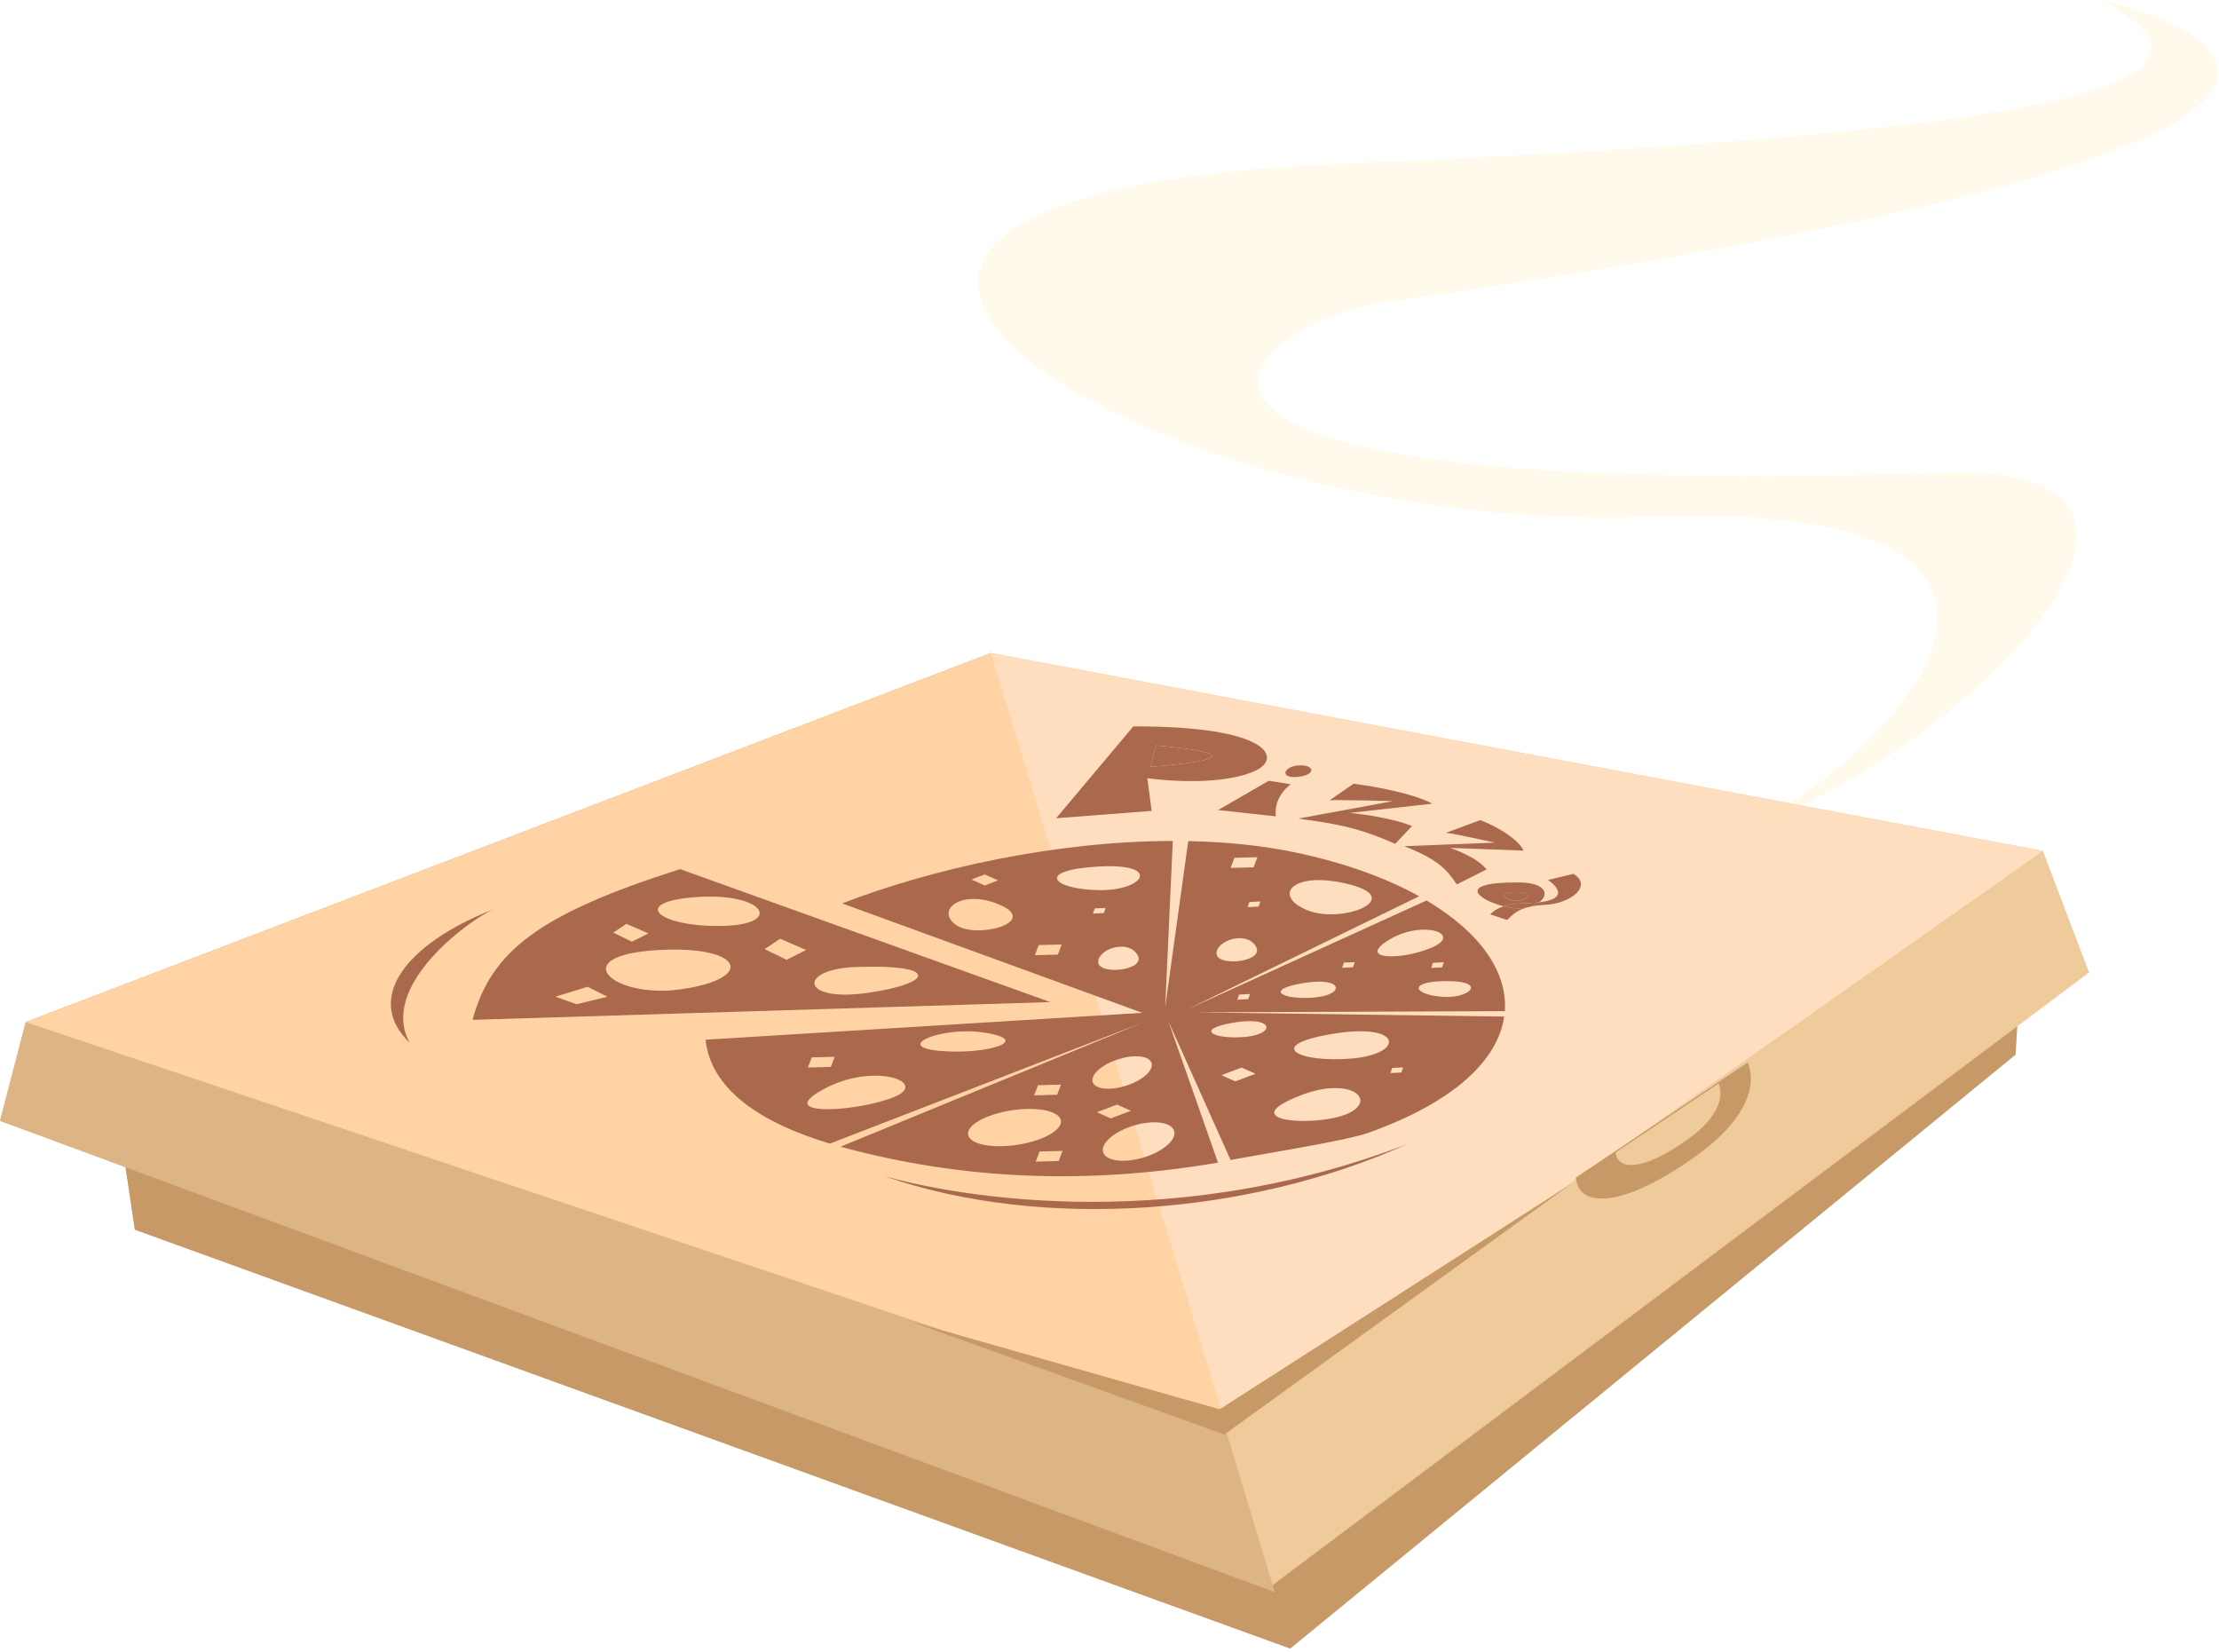 <?xml version="1.0" encoding="UTF-8" standalone="no"?><!DOCTYPE svg PUBLIC "-//W3C//DTD SVG 1.1//EN" "http://www.w3.org/Graphics/SVG/1.1/DTD/svg11.dtd"><svg width="100%" height="100%" viewBox="0 0 176 131" version="1.1" xmlns="http://www.w3.org/2000/svg" xmlns:xlink="http://www.w3.org/1999/xlink" xml:space="preserve" xmlns:serif="http://www.serif.com/" style="fill-rule:evenodd;clip-rule:evenodd;stroke-linejoin:round;stroke-miterlimit:2;"><g><path d="M9.051,86.563l1.641,10.964l91.64,33.219l57.532,-47.105l0.628,-10.098l-151.441,13.02Z" style="fill:#c69967;fill-rule:nonzero;"/><path d="M2.036,81.057l-2.036,7.838l100.862,36.87l64.828,-48.64l-3.659,-9.641l-83.439,-15.694l-76.556,29.267Z" style="fill:#efca9a;fill-rule:nonzero;"/><path d="M2.036,81.057l-2.036,7.838l101.112,37.37l-22.52,-74.475l-76.556,29.267Z" style="fill:#ddb483;fill-rule:nonzero;"/><path d="M97.238,113.051l-95.202,-31.994l76.556,-29.267l83.439,15.694l-64.793,45.567Z" style="fill:#ffd3a4;fill-rule:nonzero;"/><path d="M97.238,113.051l-18.646,-61.261l83.439,15.694l-64.793,45.567Z" style="fill:#ffdec0;fill-rule:nonzero;"/><path d="M120.172,71.446c0.729,0.027 1.78,-0.666 0.16,-0.698c-1.846,-0.035 -0.778,0.675 -0.16,0.698Z" style="fill:#aa694d;fill-rule:nonzero;"/><path d="M91.685,59.116l-0.437,1.699c-0,-0 10.745,-0.752 0.437,-1.699Z" style="fill:#aa694d;fill-rule:nonzero;"/><path d="M39.1,72.127c-7.011,2.765 -10.219,7.125 -6.6,10.574c-2.506,-4.509 4.756,-9.755 6.6,-10.574Z" style="fill:#aa694d;fill-rule:nonzero;"/><path d="M111.584,90.747c-19.712,7.56 -37.164,3.737 -41.44,2.53c12.716,4.411 29.159,3.008 41.44,-2.53Z" style="fill:#aa694d;fill-rule:nonzero;"/><path d="M53.941,68.927c-11.125,3.543 -14.994,6.481 -16.459,11.954l45.822,-1.41l-29.363,-10.544Zm1.242,2.22c5.454,-0.404 7.061,2.188 2.077,2.285c-4.988,0.099 -7.392,-1.89 -2.077,-2.285Zm-6.544,2.816l1.044,-0.696l1.747,0.757l-1.307,0.66l-1.484,-0.721Zm-2.911,5.677l-1.672,-0.598l2.554,-0.784l1.566,0.79l-2.448,0.592Zm8.183,-1.17c-5.32,0.727 -9.154,-2.711 -1.679,-3.126c6.785,-0.38 7.748,2.296 1.679,3.126Zm6.736,-3.201l1.23,-0.821l2.058,0.891l-1.541,0.78l-1.747,-0.85Zm7.217,1.422c6.789,-0.253 6.149,1.326 0.872,2.06c-5.279,0.732 -5.441,-1.892 -0.872,-2.06Z" style="fill:#aa694d;fill-rule:nonzero;"/><path d="M96.613,64.243l4.585,0.499c0,-0 -0.301,-1.379 1.164,-2.545l-1.727,-0.278l-4.022,2.324Z" style="fill:#aa694d;fill-rule:nonzero;"/><path d="M110.491,63.533l-7.53,1.388c3.923,0.492 5.501,1.045 7.701,2.001l1.331,-1.415c-1.929,-0.767 -4.931,-1.04 -4.931,-1.04l6.534,-0.728c-0.626,-0.416 -3.127,-1.191 -6.236,-1.585l-1.911,1.317c0.514,-0.06 5.042,0.062 5.042,0.062Z" style="fill:#aa694d;fill-rule:nonzero;"/><path d="M115.546,70.139l2.364,-1.189c-0.796,-1.017 -2.894,-1.707 -2.894,-1.707l5.803,0.216c-0.105,-0.49 -1.338,-1.599 -3.411,-2.419l-2.728,1.01c0.461,0.015 3.896,0.774 3.896,0.774l-7.2,0.283c2.615,1.032 3.336,1.789 4.17,3.032Z" style="fill:#aa694d;fill-rule:nonzero;"/><path d="M119.268,71.875c0.376,-0.126 0.862,-0.226 1.505,-0.234c0.528,-0.006 0.953,-0.038 1.312,-0.081c0.805,-0.606 0.58,-1.571 -1.665,-1.579c-5.103,-0.016 -3.097,1.409 -1.152,1.894Zm1.064,-1.127c1.62,0.032 0.568,0.725 -0.16,0.698c-0.618,-0.023 -1.686,-0.733 0.16,-0.698Z" style="fill:#aa694d;fill-rule:nonzero;"/><path d="M121.302,71.923c-0.079,0.019 -0.157,0.036 -0.227,0.056c0.079,-0.014 0.153,-0.036 0.227,-0.056Z" style="fill:#aa694d;fill-rule:nonzero;"/><path d="M119.268,71.875c-0.778,0.259 -1.063,0.638 -1.063,0.638l1.323,0.449c0.283,-0.211 0.57,-0.698 1.547,-0.984c-0.242,0.047 -0.507,0.07 -0.792,0.059c-0.307,-0.01 -0.66,-0.072 -1.015,-0.162Z" style="fill:#aa694d;fill-rule:nonzero;"/><path d="M121.302,71.923c0.321,-0.076 0.694,-0.134 1.169,-0.155c2.171,-0.095 3.852,-1.524 2.334,-2.468l-2.029,0.486c0,-0 2.202,1.418 -0.691,1.775c-0.2,0.151 -0.468,0.276 -0.783,0.362Z" style="fill:#aa694d;fill-rule:nonzero;"/><path d="M119.268,71.875c0.354,0.089 0.708,0.152 1.015,0.162c0.285,0.011 0.551,-0.011 0.792,-0.059c0.07,-0.021 0.148,-0.037 0.227,-0.056c0.314,-0.085 0.583,-0.21 0.783,-0.362c-0.358,0.043 -0.784,0.075 -1.312,0.081c-0.642,0.009 -1.128,0.109 -1.505,0.234Z" style="fill:#aa694d;fill-rule:nonzero;"/><path d="M91.343,64.308l-0.342,-2.593c-0,-0 5.471,0.805 8.548,-0.582c2.168,-0.979 1.213,-3.555 -9.66,-3.525l-6.126,7.285l7.58,-0.585Zm0.342,-5.192c10.308,0.948 -0.437,1.699 -0.437,1.699l0.437,-1.699Z" style="fill:#aa694d;fill-rule:nonzero;"/><path d="M102.9,61.612c1.658,-0.162 1.324,-1.089 -0.114,-0.886c-0.986,0.137 -1.26,1.02 0.114,0.886Z" style="fill:#aa694d;fill-rule:nonzero;"/><path d="M96.605,92.204l-3.937,-11.22l4.934,11.01c2.487,-0.467 9.167,-1.522 10.956,-2.163c6.877,-2.46 10.259,-5.811 10.747,-9.21l-24.491,-0.334l24.543,-0.099c0.222,-3.137 -2,-6.283 -6.211,-8.774l-18.984,8.645l18.4,-8.981c-2.567,-1.422 -5.805,-2.612 -9.628,-3.433c-2.757,-0.592 -5.688,-0.881 -8.689,-0.94l-1.826,13.144l0.6,-13.154c-9.314,0.009 -19.125,2.204 -26.221,4.952l23.802,8.677l-34.64,2.133c0.417,3.914 4.302,6.572 9.866,8.239l24.819,-9.601l-23.979,9.846c9.736,2.669 19.71,3.011 29.939,1.263Zm-4.642,-3.175c1.28,0.139 1.57,0.927 0.658,1.757c-0.914,0.83 -2.69,1.389 -3.966,1.249c-1.278,-0.14 -1.572,-0.927 -0.658,-1.756c0.915,-0.831 2.692,-1.391 3.966,-1.25Zm-7.689,2.246l-0.304,0.803l-1.823,0.046l0.305,-0.803l1.822,-0.046Zm4.33,-3.675l1.094,0.493l-1.599,0.604l-1.094,-0.492l1.599,-0.605Zm-6.117,2.733c-1.702,0.645 -3.989,0.76 -5.106,0.258c-1.116,-0.503 -0.641,-1.433 1.062,-2.077c1.703,-0.644 3.989,-0.76 5.105,-0.257c1.117,0.503 0.642,1.432 -1.061,2.076Zm7.925,-6.546c1.045,0.109 1.255,0.768 0.477,1.471c-0.781,0.702 -2.258,1.181 -3.302,1.07c-1.043,-0.109 -1.256,-0.77 -0.477,-1.47c0.78,-0.702 2.257,-1.182 3.302,-1.071Zm-6.26,2.231l-0.303,0.802l-1.823,0.047l0.304,-0.803l1.822,-0.046Zm27.136,-1.368l-0.14,0.407l-0.865,0.044l0.14,-0.407l0.865,-0.044Zm-4.435,3.686c-2.456,1.069 -9.277,0.648 -3.567,-1.512c3.882,-1.469 6.023,0.441 3.567,1.512Zm-8.872,-2.574l-1.097,-0.492l1.6,-0.605l1.095,0.493l-1.598,0.604Zm7.782,-3.782c5.509,-0.905 5.692,1.614 1.434,1.969c-4.258,0.355 -6.979,-1.059 -1.434,-1.969Zm-7.874,-0.886c3.202,-0.527 3.308,0.937 0.834,1.144c-2.476,0.207 -4.054,-0.616 -0.834,-1.144Zm16.941,-3.285c3.178,0.009 1.724,1.439 -0.522,1.238c-2.246,-0.199 -2.676,-1.247 0.522,-1.238Zm-0.312,-1.497l-0.142,0.405l-0.864,0.044l0.14,-0.407l0.866,-0.042Zm-10.29,2.797c-2.477,0.207 -4.057,-0.615 -0.833,-1.146c3.199,-0.525 3.307,0.939 0.833,1.146Zm2.364,-2.763l0.864,-0.043l-0.141,0.405l-0.866,0.044l0.143,-0.406Zm6.976,-1.201c-2.479,1.066 -6.034,0.965 -3.348,-0.636c2.673,-1.591 5.828,-0.428 3.348,0.636Zm-14.425,3.687l-0.141,0.407l-0.864,0.043l0.14,-0.406l0.865,-0.044Zm-1.536,-10.001l0.305,-0.803l1.821,-0.046l-0.304,0.803l-1.822,0.046Zm1.35,3.112l0.143,-0.406l0.862,-0.044l-0.141,0.407l-0.864,0.043Zm8.062,-1.807c4.5,1.135 -0.597,3.188 -3.361,2.038c-2.771,-1.147 -1.166,-3.18 3.361,-2.038Zm-10.525,5.528c-0.1,-1.021 2.294,-1.901 3.1,-0.635c0.8,1.258 -2.997,1.656 -3.1,0.635Zm-18.392,-5.442l-1.053,-0.474l1.057,-0.399l1.053,0.473l-1.057,0.4Zm-2.348,3.081c-1.584,-1.228 0.703,-2.859 3.665,-1.491c2.943,1.359 -2.08,2.721 -3.665,1.491Zm11.322,-2.709c-3.672,-0.09 -4.971,-1.598 0.098,-1.875c5.034,-0.278 3.577,1.966 -0.098,1.875Zm-0.391,1.859l0.14,-0.407l0.866,-0.043l-0.141,0.408l-0.865,0.042Zm-4.604,3.3l0.303,-0.803l1.824,-0.046l-0.304,0.803l-1.823,0.046Zm5.029,0.585c-0.103,-1.021 2.292,-1.901 3.097,-0.636c0.8,1.259 -2.995,1.657 -3.097,0.636Zm-23.032,8.322l0.305,-0.804l1.821,-0.046l-0.303,0.803l-1.823,0.047Zm13.918,-2.779c4.096,0.614 0.219,1.802 -3.489,1.458c-3.705,-0.341 0.209,-1.949 3.489,-1.458Zm-12.787,4.56c4.087,-2.289 8.57,-0.593 5.686,0.57c-2.887,1.162 -9.526,1.58 -5.686,-0.57Z" style="fill:#aa694d;fill-rule:nonzero;"/><path d="M124.612,93.89l-27.875,17.875l-24.625,-7l25,9l27.5,-19.875Z" style="fill:#c69967;fill-rule:nonzero;"/><path d="M124.987,93.39c0.25,2.625 4.125,2.25 9.75,-1.875c5.625,-4.125 3.875,-7.25 3.875,-7.25l-13.625,9.125Z" style="fill:#c69967;fill-rule:nonzero;"/><path d="M128.146,91.393c0.15,1.572 2.471,1.348 5.839,-1.122c3.369,-2.47 2.321,-4.342 2.321,-4.342l-8.16,5.464Z" style="fill:#efca9a;fill-rule:nonzero;"/></g><path d="M137.679,66c11,-4.5 33,-26.5 -7,-25c-40,1.5 -83,-25.5 -24.5,-28c58.5,-2.5 72.5,-6.5 60.5,-13c0,0 43.192,9.687 -57,24c-10.5,1.5 -28.5,15.833 44.5,13.5c24.516,-0.784 0.911,22.889 -16.5,28.5Z" style="fill:#ffe7a0;fill-opacity:0.2;fill-rule:nonzero;"/></svg>